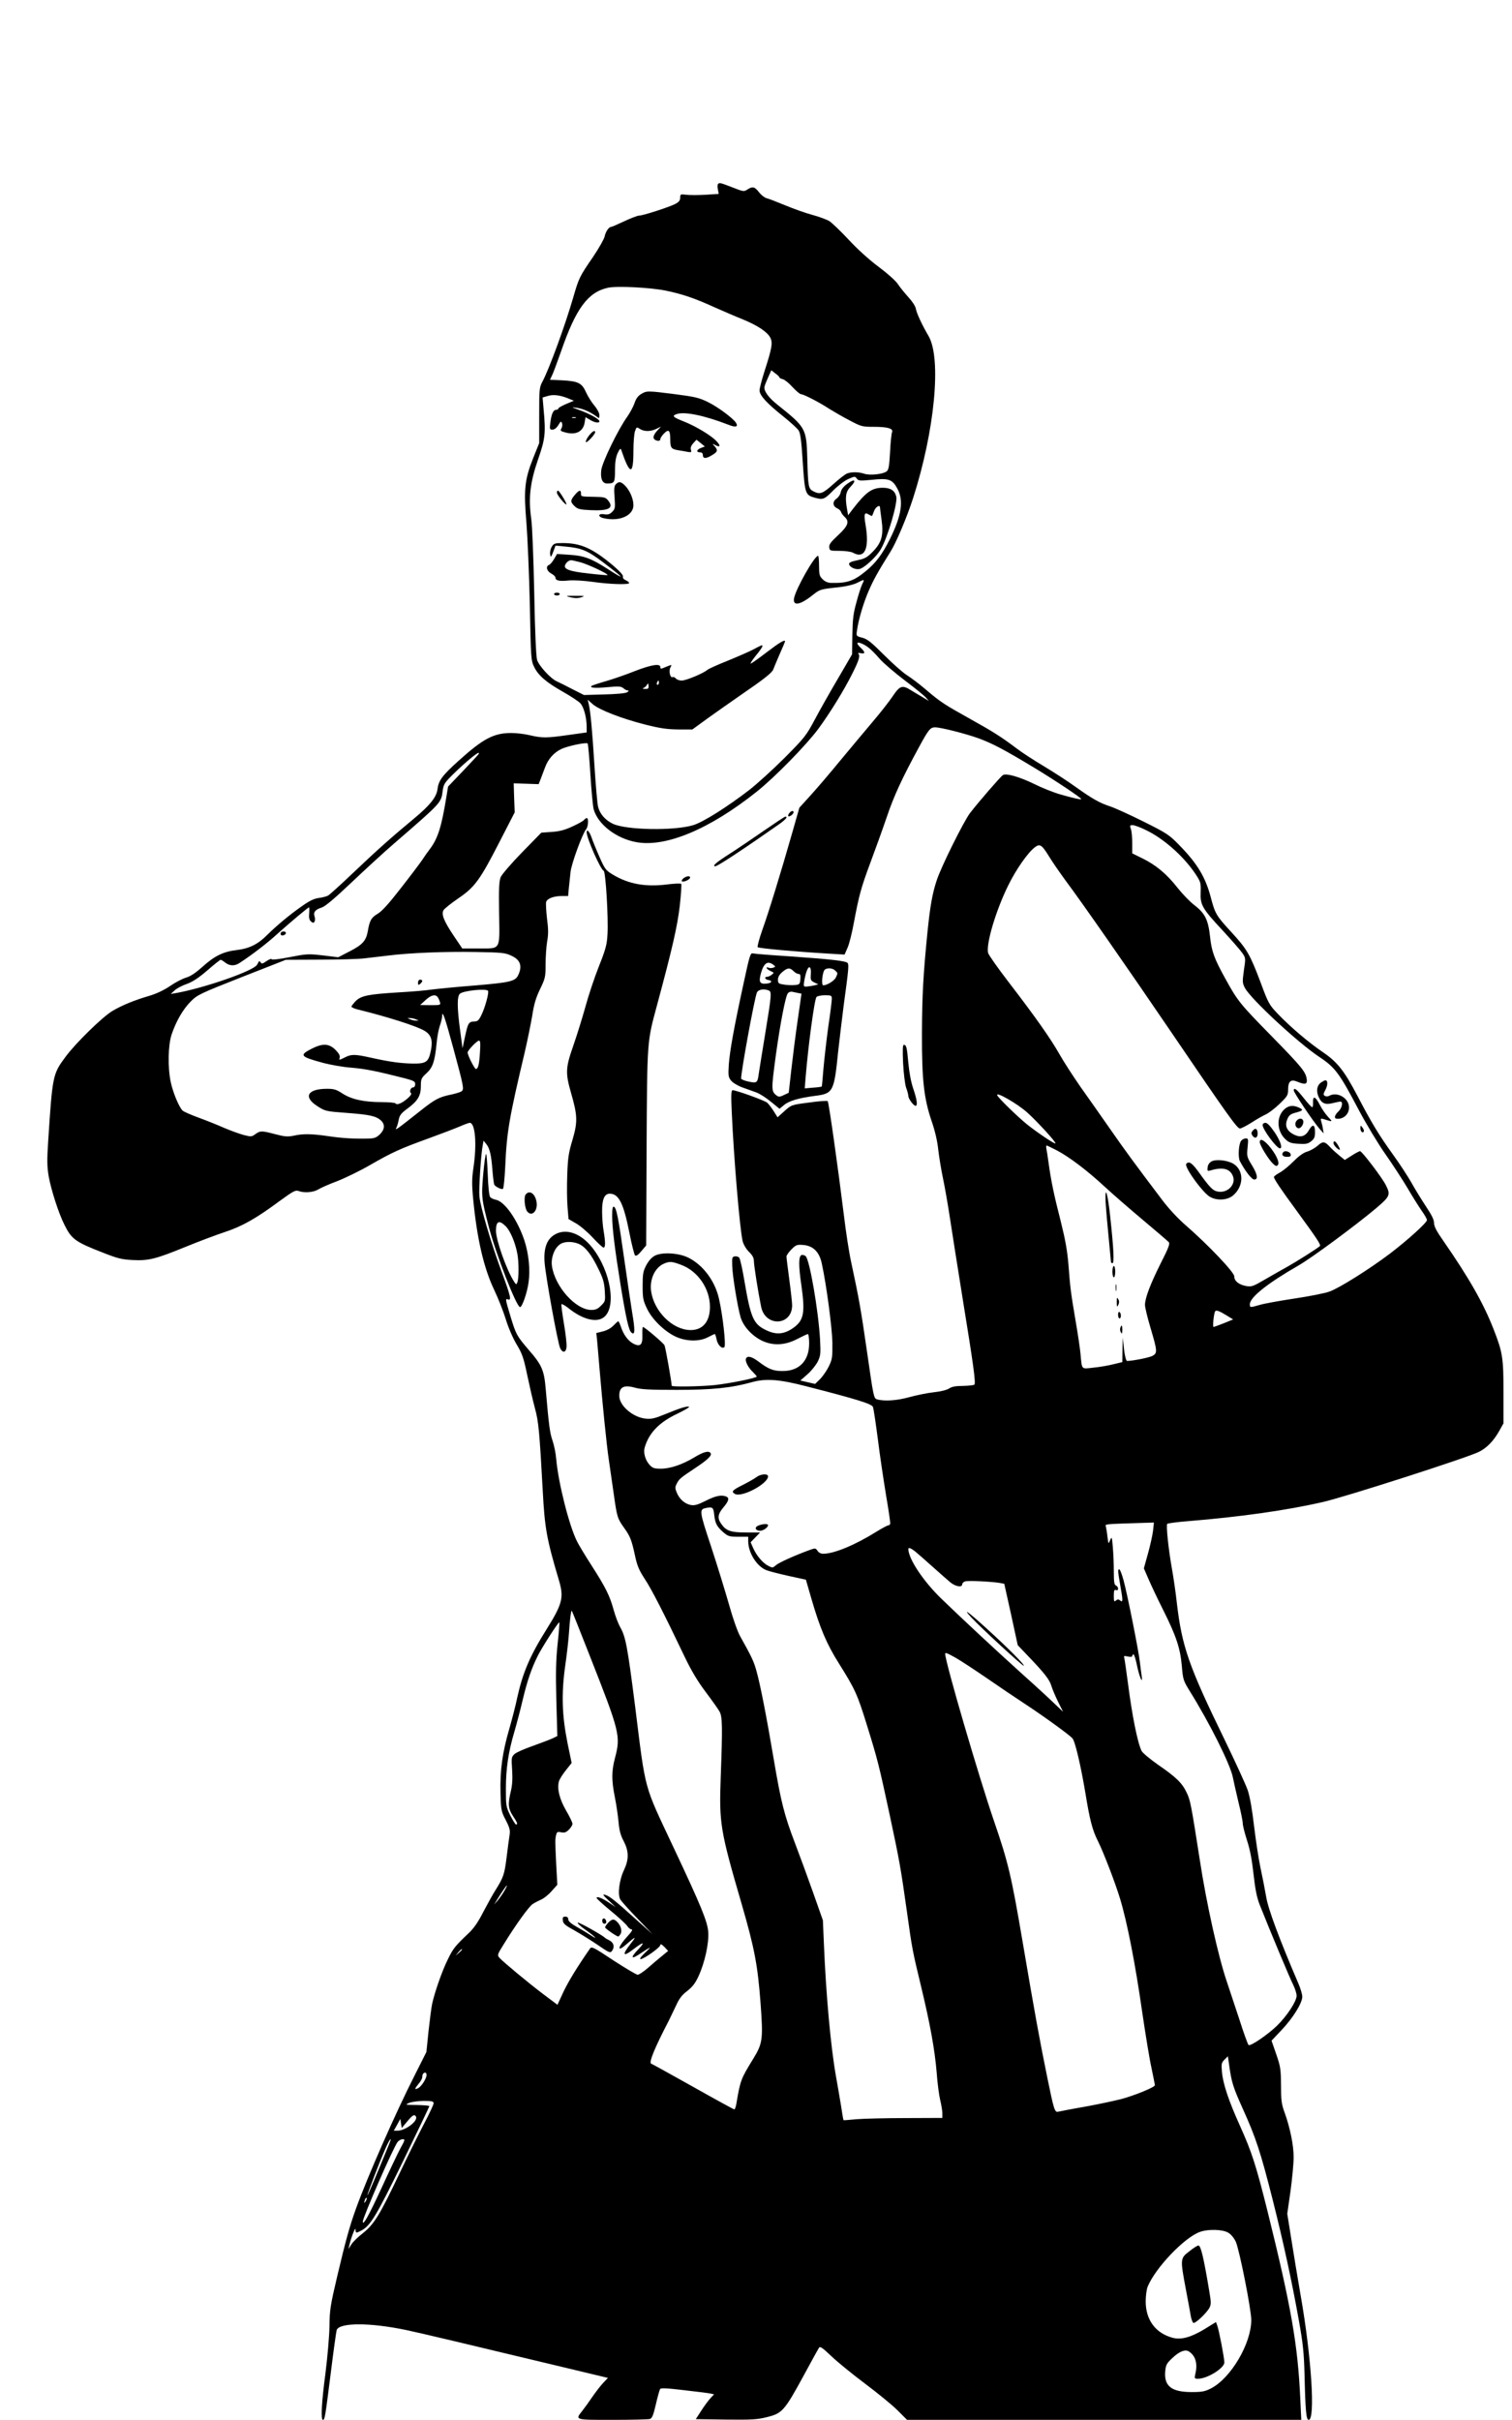 <?xml version="1.0" encoding="UTF-8" standalone="yes"?>
<svg version="1.0" xmlns="http://www.w3.org/2000/svg" width="800pt" height="1280pt" viewBox="0 0 1067 1707" preserveAspectRatio="xMidYMid meet">
  <g transform="translate(0,1707) scale(0.1,-0.1)" fill="#000000" stroke="none">
    <path d="M5067 15773 c-4 -4 -5 -21 -1 -38 l6 -32 -94 -6 c-51 -3 -112 -3
-135 0 -41 5 -43 4 -43 -20 0 -21 -9 -31 -37 -46 -47 -23 -226 -81 -253 -81
-11 0 -58 -18 -105 -40 -47 -22 -88 -40 -93 -40 -16 0 -39 -35 -45 -67 -4 -18
-40 -82 -81 -143 -97 -141 -101 -150 -141 -288 -56 -194 -170 -506 -218 -595
-21 -39 -22 -55 -22 -237 l0 -195 -43 -107 c-60 -151 -67 -222 -47 -457 8
-102 19 -362 24 -577 7 -376 8 -392 30 -437 29 -61 86 -110 205 -177 53 -30
108 -66 121 -80 25 -27 45 -100 45 -169 l0 -37 -129 -18 c-154 -22 -185 -22
-271 -2 -36 9 -95 16 -132 16 -124 0 -199 -40 -373 -197 -116 -105 -140 -138
-148 -201 -7 -54 -53 -112 -160 -201 -164 -136 -266 -227 -427 -380 -91 -87
-174 -162 -185 -168 -11 -6 -41 -14 -67 -17 -35 -5 -68 -22 -125 -63 -84 -59
-173 -134 -238 -198 -65 -66 -128 -96 -213 -106 -96 -11 -158 -41 -245 -120
-46 -41 -83 -66 -115 -75 -26 -8 -76 -34 -112 -59 -41 -28 -95 -54 -146 -69
-109 -32 -193 -67 -261 -107 -69 -41 -259 -226 -331 -324 -90 -121 -92 -132
-122 -595 -9 -137 -8 -179 4 -250 18 -97 70 -259 111 -340 50 -101 76 -120
274 -197 99 -39 129 -47 206 -51 114 -6 164 7 377 94 90 37 213 83 273 103
125 41 223 97 385 217 99 72 115 81 137 73 40 -15 103 -10 137 10 17 11 78 38
137 60 58 23 161 73 230 113 155 89 211 115 413 188 88 32 187 70 220 84 32
14 64 26 71 26 39 0 51 -151 26 -317 -11 -75 -12 -115 -2 -220 27 -281 75
-489 150 -645 27 -57 63 -148 80 -203 17 -57 50 -133 76 -177 40 -66 50 -95
75 -215 16 -76 40 -181 54 -233 27 -97 33 -167 56 -585 14 -265 28 -342 113
-628 38 -125 27 -169 -86 -350 -117 -186 -168 -306 -207 -482 -11 -55 -37
-154 -56 -220 -49 -168 -66 -293 -62 -450 3 -124 5 -133 37 -194 28 -54 32
-72 27 -105 -4 -23 -13 -94 -21 -158 -15 -120 -22 -141 -79 -232 -18 -28 -56
-97 -85 -152 -36 -71 -67 -116 -103 -150 -97 -92 -110 -108 -147 -184 -39 -77
-92 -228 -111 -313 -6 -27 -17 -115 -26 -195 l-15 -147 -83 -165 c-134 -263
-334 -718 -414 -940 -44 -122 -73 -225 -133 -480 -48 -204 -53 -237 -54 -350
-1 -69 -14 -217 -28 -329 -28 -209 -34 -331 -18 -331 13 0 16 20 56 337 19
155 38 288 41 297 20 53 235 53 489 0 109 -23 411 -95 1162 -275 l263 -63 -34
-36 c-18 -19 -51 -62 -74 -95 -22 -33 -54 -77 -71 -99 -54 -68 -59 -66 212
-66 133 0 251 3 262 6 16 4 25 24 43 102 12 53 26 102 30 109 5 9 47 7 172 -8
91 -10 175 -21 187 -24 l22 -5 -26 -28 c-14 -15 -43 -54 -64 -87 l-39 -60 212
-3 c184 -2 222 0 293 18 104 26 121 44 253 286 56 104 107 196 112 203 7 12
25 -1 87 -60 43 -41 150 -128 238 -194 88 -66 191 -150 228 -187 l68 -68 1391
0 1391 0 -7 147 c-17 380 -64 650 -231 1324 -81 324 -111 418 -195 604 -80
177 -120 297 -127 381 -5 55 -3 64 18 85 l24 24 8 -55 c17 -128 29 -164 97
-315 93 -205 126 -307 210 -638 78 -309 135 -572 186 -856 29 -163 36 -228 40
-386 6 -254 12 -315 29 -315 48 0 20 442 -56 875 -22 127 -52 308 -67 404
l-28 175 23 160 c12 89 22 195 22 236 1 84 -25 210 -63 316 -23 62 -26 88 -26
195 -1 114 -4 132 -34 219 l-33 95 71 75 c82 87 146 191 146 235 0 16 -12 57
-26 90 -139 324 -215 529 -229 616 -9 52 -27 144 -40 204 -13 61 -33 192 -45
292 -14 120 -29 206 -45 255 -14 40 -88 201 -164 358 -252 517 -300 655 -336
961 -8 74 -24 184 -35 244 -25 141 -42 307 -33 316 5 4 71 13 148 19 368 30
695 76 955 136 160 37 1022 314 1097 353 56 28 102 76 141 144 l32 57 0 217
c0 245 -6 284 -70 447 -72 185 -175 364 -355 624 -47 67 -65 101 -65 125 0 23
-17 57 -57 117 -31 47 -77 121 -101 165 -25 44 -82 132 -129 197 -101 140
-154 227 -253 417 -94 179 -143 241 -247 311 -98 67 -225 174 -314 267 -62 65
-68 74 -123 223 -75 199 -96 235 -207 356 -106 115 -114 128 -145 246 -38 143
-95 237 -222 367 -72 74 -88 84 -252 166 -96 48 -202 96 -235 107 -74 24 -124
52 -245 138 -52 38 -153 103 -224 146 -71 42 -158 99 -193 126 -106 80 -171
121 -328 208 -179 100 -208 118 -311 206 -43 37 -104 83 -134 102 -30 19 -103
84 -163 144 -88 88 -115 110 -151 120 -43 11 -44 12 -39 47 10 77 45 195 82
281 35 81 65 135 155 279 40 63 116 243 159 376 153 475 202 985 110 1145 -46
78 -84 160 -90 193 -3 18 -26 53 -53 82 -25 28 -59 69 -74 92 -16 24 -73 75
-136 122 -65 48 -149 124 -211 191 -57 61 -119 120 -136 131 -18 11 -72 31
-120 44 -49 13 -135 44 -193 68 -58 24 -117 47 -131 50 -15 4 -38 23 -53 42
-30 39 -45 43 -82 19 -24 -16 -29 -15 -105 15 -86 33 -92 35 -102 24z m-370
-752 c117 -24 206 -54 348 -119 55 -24 141 -62 192 -82 110 -45 177 -90 199
-131 18 -37 12 -73 -41 -237 -19 -60 -35 -121 -35 -135 0 -35 51 -91 168 -184
51 -41 99 -85 108 -99 12 -18 20 -75 29 -225 15 -222 18 -230 84 -249 59 -16
68 -13 131 51 33 33 81 70 107 81 44 19 47 20 59 3 12 -16 22 -17 104 -9 121
13 147 4 182 -61 47 -85 31 -190 -53 -359 -52 -104 -99 -167 -168 -223 -87
-72 -134 -87 -249 -84 -21 1 -42 10 -57 26 -22 21 -25 33 -25 95 0 38 -3 70
-7 70 -26 -1 -155 -230 -169 -297 -12 -59 40 -52 127 17 56 44 55 44 185 58
55 6 108 19 132 31 53 27 55 27 37 -8 -8 -16 -27 -74 -41 -128 -23 -81 -27
-122 -29 -233 l-2 -135 -99 -170 c-55 -93 -129 -224 -164 -290 -61 -114 -71
-127 -214 -271 -83 -83 -194 -183 -246 -224 -157 -121 -328 -229 -398 -250
-133 -41 -475 -35 -568 10 -53 26 -90 68 -103 118 -6 20 -17 152 -26 292 -16
254 -28 383 -41 437 l-7 28 35 -31 c46 -41 207 -103 373 -145 103 -26 151 -33
231 -34 l100 0 110 80 c60 43 168 119 239 168 152 104 215 153 222 176 3 9 23
56 44 105 22 49 39 90 39 92 0 16 -40 -8 -129 -76 -57 -44 -108 -80 -113 -80
-5 0 11 25 36 56 26 31 46 60 46 66 0 11 2 12 -67 -24 -28 -15 -109 -50 -180
-79 -70 -28 -135 -57 -143 -65 -27 -23 -148 -74 -179 -74 -16 0 -34 6 -41 14
-6 8 -17 13 -24 10 -17 -7 -28 44 -15 68 12 22 11 22 -35 3 -32 -14 -36 -14
-36 0 0 27 -64 17 -182 -29 -62 -25 -153 -56 -201 -70 -49 -14 -93 -29 -99
-32 -24 -15 17 -19 107 -11 82 8 99 6 114 -7 10 -9 24 -16 32 -16 9 -1 7 -5
-6 -13 -12 -7 -77 -13 -162 -15 l-142 -4 -83 42 c-46 24 -94 48 -108 54 -44
19 -127 110 -140 152 -7 25 -15 199 -20 474 -5 239 -14 473 -21 520 -21 148
-8 257 47 417 52 149 56 187 40 359 l-7 81 38 11 c40 12 90 5 151 -21 l32 -13
-55 -23 c-30 -13 -55 -27 -55 -32 0 -5 -7 -9 -15 -9 -20 0 -33 -27 -41 -88 -6
-49 -5 -52 15 -52 13 0 29 12 41 32 17 28 20 30 26 14 4 -10 2 -27 -4 -37 -10
-16 -7 -20 29 -29 74 -20 125 7 135 71 l6 37 32 -19 c33 -20 66 -25 66 -10 0
15 -65 51 -138 78 -62 22 -64 23 -22 17 44 -6 92 -27 138 -60 21 -16 22 -16
22 9 0 14 -16 44 -37 69 -20 23 -46 66 -58 93 -29 64 -55 77 -167 83 l-87 4
13 27 c8 14 37 93 66 175 104 301 189 416 330 447 62 14 298 2 407 -20z m803
-612 c0 -4 11 -10 24 -13 13 -3 44 -28 69 -56 25 -27 52 -50 60 -50 18 0 127
-56 202 -105 31 -19 94 -56 141 -80 81 -43 89 -45 169 -45 99 0 141 -12 130
-38 -4 -9 -11 -73 -14 -141 -6 -103 -10 -125 -25 -136 -27 -20 -119 -29 -157
-16 -38 13 -89 14 -121 2 -13 -5 -56 -38 -97 -75 -77 -69 -94 -75 -141 -51
-35 18 -38 30 -43 231 -6 213 -11 220 -207 377 -67 52 -102 102 -95 131 3 12
15 42 27 68 l21 47 28 -22 c16 -11 29 -24 29 -28z m-1437 -286 c-7 -2 -19 -2
-25 0 -7 3 -2 5 12 5 14 0 19 -2 13 -5z m2064 -1619 c18 -13 54 -49 80 -80 26
-30 107 -99 178 -153 72 -54 139 -109 150 -122 l20 -23 -35 21 c-19 11 -58 35
-87 52 -66 42 -82 37 -135 -42 -23 -34 -85 -114 -139 -177 -53 -63 -157 -187
-230 -275 -72 -88 -167 -199 -210 -246 l-78 -86 -51 -179 c-81 -284 -167 -563
-211 -685 -22 -62 -36 -116 -32 -120 8 -8 260 -31 495 -45 l118 -7 21 48 c12
26 32 107 45 179 36 191 50 244 116 421 33 88 85 232 115 320 52 154 109 276
229 497 67 123 79 138 113 138 40 0 217 -45 308 -78 99 -37 176 -77 398 -211
148 -90 325 -208 325 -217 0 -6 -62 8 -148 33 -46 13 -129 46 -183 73 -102 50
-198 78 -222 63 -15 -9 -172 -190 -232 -268 -44 -58 -204 -379 -235 -475 -30
-90 -46 -180 -64 -355 -31 -308 -39 -457 -40 -725 -1 -327 14 -459 69 -620 23
-67 40 -139 46 -199 6 -52 21 -144 34 -205 13 -61 35 -188 49 -281 14 -94 55
-350 90 -570 75 -461 93 -591 82 -602 -4 -4 -40 -8 -79 -9 -52 0 -80 -5 -99
-18 -17 -11 -61 -22 -110 -27 -46 -5 -122 -21 -170 -34 -85 -24 -175 -31 -228
-16 -24 7 -25 12 -71 332 -45 311 -56 373 -113 639 -14 63 -37 212 -51 330
-41 332 -106 794 -114 803 -4 4 -63 0 -132 -10 -124 -16 -124 -16 -173 -60
l-49 -44 -27 43 c-15 24 -36 51 -46 60 -19 16 -218 88 -244 88 -10 0 -12 -33
-6 -157 14 -318 57 -829 77 -909 7 -25 25 -55 45 -75 24 -23 34 -42 34 -63 0
-31 30 -221 51 -323 29 -145 219 -136 219 10 0 18 -9 99 -20 181 -11 81 -20
155 -20 163 0 8 16 31 35 50 33 33 39 35 87 31 68 -7 110 -50 127 -129 33
-151 73 -453 75 -559 1 -106 -1 -119 -26 -170 -15 -30 -43 -70 -62 -89 l-34
-33 -52 12 -52 12 50 44 c28 24 60 65 73 90 20 42 21 56 16 155 -12 207 -73
559 -101 588 -8 7 -22 11 -30 8 -21 -8 -21 -76 -1 -212 28 -197 18 -250 -60
-304 -66 -45 -122 -48 -196 -10 -82 41 -102 87 -145 339 -14 85 -31 161 -37
168 -5 7 -20 12 -31 10 -19 -3 -21 -9 -19 -63 1 -71 38 -293 59 -366 19 -64
78 -129 147 -164 79 -39 165 -36 253 10 37 19 71 35 75 35 5 0 9 -30 9 -66 0
-123 -70 -196 -189 -195 -65 0 -99 14 -170 68 -47 35 -78 42 -87 19 -7 -18 17
-65 50 -95 14 -14 26 -28 26 -31 0 -10 -187 -48 -295 -60 -93 -10 -305 -14
-305 -5 0 24 -44 274 -51 286 -8 16 -141 129 -152 129 -3 0 -5 -25 -4 -56 3
-71 -15 -88 -65 -61 -37 20 -69 64 -87 120 -7 20 -15 37 -18 37 -3 0 -17 -13
-33 -29 -16 -18 -46 -35 -74 -42 l-48 -12 5 -46 c2 -25 10 -109 16 -186 23
-274 52 -561 67 -660 8 -55 24 -164 35 -243 23 -164 26 -173 73 -239 43 -60
53 -85 77 -196 15 -71 28 -102 69 -165 48 -72 132 -236 283 -552 44 -92 90
-170 146 -244 45 -60 90 -123 99 -140 20 -37 21 -107 8 -461 -12 -326 -4 -376
148 -897 90 -310 113 -430 133 -698 19 -258 15 -284 -53 -395 -86 -140 -90
-150 -118 -317 -4 -21 -10 -38 -14 -38 -4 0 -136 72 -292 160 -157 88 -289
161 -295 163 -18 7 26 114 124 302 11 22 34 70 51 106 23 51 42 76 79 104 37
29 57 54 80 104 44 95 74 231 69 311 -5 75 -49 182 -246 600 -212 451 -194
382 -271 1000 -53 415 -66 486 -105 553 -13 23 -34 78 -46 122 -27 99 -57 159
-158 316 -44 68 -88 142 -99 164 -56 109 -133 414 -148 583 -3 40 -15 98 -26
130 -19 54 -26 108 -48 363 -11 133 -27 171 -120 277 -86 101 -90 109 -130
241 -36 120 -36 122 -16 115 26 -10 18 25 -45 195 -74 200 -150 457 -157 532
-5 53 11 300 24 364 l5 29 19 -23 c25 -31 36 -78 44 -187 4 -50 10 -95 13
-101 10 -15 51 -35 61 -29 5 3 12 72 16 153 11 250 27 343 139 816 19 82 42
196 52 254 12 80 26 126 55 186 37 77 39 86 39 176 0 52 5 124 11 160 9 49 9
88 -1 162 -6 53 -9 106 -6 117 8 25 54 42 112 42 l43 0 5 55 c3 30 9 81 12
113 5 57 84 272 110 303 15 17 19 79 5 79 -5 0 -14 -6 -20 -14 -6 -7 -43 -28
-83 -46 -54 -25 -90 -34 -145 -38 l-73 -5 -136 -139 c-75 -77 -143 -156 -151
-175 -11 -28 -14 -79 -11 -255 4 -266 15 -248 -148 -248 l-112 0 -60 89 c-69
103 -88 150 -73 180 6 11 52 48 103 83 118 80 154 129 292 398 l108 210 -4
103 -3 102 88 -3 88 -3 13 33 c7 18 21 55 31 82 22 62 64 109 118 134 46 21
174 48 184 38 3 -3 12 -100 19 -216 7 -116 18 -227 23 -247 30 -108 159 -207
301 -233 209 -38 517 91 850 356 127 101 347 326 433 441 82 111 184 276 242
393 46 91 56 125 43 138 -6 6 -1 8 16 5 33 -7 33 7 1 37 -14 13 -25 28 -25 32
0 14 41 -1 77 -28z m-1477 -249 c0 -8 -4 -15 -10 -15 -5 0 -7 7 -4 15 4 8 8
15 10 15 2 0 4 -7 4 -15z m-73 -25 c1 -16 -4 -20 -25 -19 -16 0 -21 3 -12 6 8
3 19 12 23 19 11 18 12 18 14 -6z m-1197 -475 c0 -3 -49 -56 -109 -119 l-109
-114 -12 -73 c-34 -210 -60 -293 -116 -367 -14 -18 -40 -55 -57 -81 -18 -26
-85 -115 -151 -199 -83 -107 -131 -160 -162 -178 -44 -26 -56 -47 -69 -125
-12 -64 -37 -93 -125 -138 l-83 -43 -108 13 c-104 12 -115 11 -234 -12 -74
-15 -126 -20 -128 -15 -2 6 -18 -1 -36 -13 -27 -19 -35 -21 -41 -10 -5 7 -10
11 -12 9 -2 -3 -8 -14 -14 -25 -24 -43 -371 -164 -574 -200 l-35 -6 27 25 c15
14 54 35 87 46 41 15 85 44 145 96 47 41 89 74 93 74 5 0 19 -9 33 -20 31 -24
67 -25 101 -2 92 60 198 142 270 208 87 78 213 184 220 184 2 0 3 -19 1 -43
-3 -31 1 -47 13 -57 14 -11 18 -12 25 0 4 7 4 23 0 36 -11 29 5 49 51 63 24 8
91 64 210 177 96 91 232 216 303 277 333 288 329 284 340 369 7 49 12 57 88
131 70 68 153 137 165 137 1 0 3 -2 3 -5z m4705 -539 c128 -61 268 -186 351
-310 37 -56 39 -63 37 -129 -4 -90 10 -114 157 -272 61 -66 122 -136 136 -156
25 -36 25 -37 12 -123 -11 -81 -11 -89 7 -124 41 -78 373 -386 525 -487 113
-75 142 -115 279 -375 51 -96 135 -236 187 -310 52 -74 122 -182 156 -239 33
-57 78 -128 99 -159 22 -30 39 -61 39 -68 0 -18 -138 -143 -263 -238 -142
-107 -351 -239 -424 -266 -32 -12 -144 -34 -251 -50 -106 -16 -216 -36 -244
-45 -66 -19 -68 -19 -68 5 0 49 126 149 344 274 93 53 413 290 550 406 95 81
100 93 66 160 -27 54 -169 240 -182 240 -6 0 -33 -14 -59 -31 l-49 -31 -37 30
c-21 17 -49 42 -63 57 -42 46 -54 47 -91 14 -18 -16 -51 -35 -74 -42 -26 -7
-59 -31 -95 -67 -30 -31 -74 -67 -97 -80 -24 -13 -43 -27 -43 -32 0 -14 49
-87 160 -238 149 -204 173 -241 164 -250 -22 -19 -166 -110 -229 -145 -38 -21
-110 -62 -160 -91 -84 -49 -93 -52 -133 -45 -51 10 -82 35 -82 68 0 29 -185
223 -339 357 -57 49 -123 120 -169 181 -198 262 -257 342 -367 500 -66 94
-160 229 -211 300 -50 72 -117 175 -148 230 -65 114 -170 263 -363 514 -73 95
-136 185 -140 199 -16 63 55 301 142 477 56 114 139 232 188 269 36 27 49 18
102 -68 23 -38 76 -114 117 -170 113 -151 441 -622 743 -1066 395 -581 465
-680 485 -680 9 0 46 19 81 41 35 23 81 49 101 58 20 9 64 42 97 74 56 54 61
62 61 102 0 57 19 74 63 56 56 -23 72 -20 69 13 -6 54 -31 85 -245 304 -228
232 -243 251 -331 411 -78 141 -96 191 -107 296 -13 118 -36 164 -111 221 -32
25 -86 81 -119 123 -75 96 -152 160 -246 206 l-73 36 0 74 c0 40 -4 85 -10 99
-8 23 -7 26 13 26 12 0 54 -15 92 -34z m-4481 -885 c68 -29 84 -74 53 -139
-21 -44 -57 -52 -305 -73 -130 -10 -268 -24 -307 -29 -38 -6 -144 -15 -235
-20 -212 -13 -261 -23 -300 -61 -16 -17 -30 -35 -30 -39 0 -5 19 -14 43 -20
212 -52 419 -118 473 -151 47 -28 59 -67 45 -137 -17 -84 -32 -95 -130 -94
-88 2 -161 12 -296 42 -113 25 -136 25 -184 0 -39 -19 -39 -19 -34 0 4 14 -6
31 -30 55 -45 45 -90 47 -167 8 -90 -46 -82 -56 76 -99 55 -15 146 -31 204
-35 96 -8 177 -24 377 -75 63 -17 73 -22 73 -41 0 -13 -6 -23 -14 -23 -18 0
-30 -31 -16 -40 7 -4 -2 -19 -24 -38 -39 -34 -75 -49 -85 -35 -3 5 -46 9 -96
9 -126 0 -213 19 -277 60 -44 29 -61 34 -110 34 -138 0 -170 -57 -69 -122 56
-36 59 -37 207 -48 162 -12 207 -22 242 -53 30 -28 28 -63 -7 -98 -24 -23 -39
-29 -78 -30 -93 -3 -189 2 -287 17 -118 17 -178 18 -244 3 -41 -8 -62 -7 -127
10 -97 26 -109 26 -143 1 -26 -19 -30 -19 -82 -6 -30 8 -93 31 -140 51 -47 21
-128 53 -180 72 -52 19 -102 41 -111 49 -25 23 -68 126 -84 201 -22 104 -19
260 6 336 32 94 79 176 134 232 48 48 62 55 361 173 l311 122 239 1 c131 0
273 4 314 9 41 5 118 14 170 20 152 19 399 29 616 25 177 -3 207 -5 248 -24z
m-160 -250 c8 -12 -21 -119 -47 -171 -18 -37 -27 -45 -49 -45 -40 -1 -46 -11
-66 -105 l-18 -84 -17 126 c-22 163 -22 241 -1 259 26 22 187 38 198 20z
m-356 -43 c5 -7 13 -23 16 -35 7 -22 5 -23 -66 -23 l-73 1 37 34 c39 36 68 44
86 23z m110 -358 c74 -273 78 -293 60 -307 -7 -6 -39 -16 -71 -23 -89 -18
-117 -33 -224 -118 -163 -129 -178 -140 -166 -117 6 11 13 37 17 58 6 30 17
45 62 78 72 53 94 90 94 158 0 50 3 57 39 90 45 41 59 82 72 211 4 47 15 103
23 125 8 22 15 51 16 65 0 51 19 -2 78 -220z m-263 200 l20 -9 -20 0 c-11 0
-29 4 -40 9 l-20 9 20 0 c11 0 29 -4 40 -9z m452 -232 c-5 -87 -13 -118 -29
-118 -9 0 -58 96 -58 116 0 15 66 84 80 84 10 0 11 -20 7 -82z m3865 -428 c74
-67 203 -209 196 -215 -6 -6 -126 75 -198 132 -69 56 -199 182 -212 206 -18
34 146 -60 214 -123z m207 -265 c87 -46 213 -141 336 -255 55 -51 177 -157
270 -235 94 -79 176 -149 183 -157 9 -12 -2 -41 -57 -149 -73 -146 -111 -245
-111 -294 0 -17 18 -92 40 -165 48 -162 49 -175 11 -195 -25 -12 -134 -34
-177 -35 -7 0 -16 32 -22 83 l-9 82 -2 -86 -1 -87 -62 -15 c-35 -9 -98 -20
-141 -24 -89 -10 -81 -18 -92 97 -3 36 -19 142 -35 235 -35 207 -37 226 -50
393 -8 98 -22 177 -54 305 -48 187 -69 288 -86 412 -6 44 -13 90 -16 103 -2
12 -2 22 2 22 3 0 36 -16 73 -35z m1199 -1165 l44 -27 -66 -27 c-36 -14 -69
-26 -72 -26 -8 0 2 96 11 110 7 11 28 4 83 -30z m-2963 -500 c352 -90 457
-123 465 -144 5 -12 20 -114 35 -229 14 -114 41 -292 58 -396 18 -104 31 -194
29 -200 -2 -6 -9 -11 -14 -11 -6 0 -44 -20 -84 -45 -151 -94 -298 -155 -375
-155 -16 0 -32 8 -40 21 -13 19 -16 20 -54 6 -110 -40 -222 -91 -241 -109 -20
-18 -24 -18 -51 -4 -40 20 -83 71 -107 124 l-19 43 33 34 34 35 -98 0 c-108 0
-141 11 -175 59 -30 41 -26 71 14 118 38 45 44 67 19 77 -34 13 -74 5 -143
-30 -58 -29 -79 -35 -107 -30 -43 9 -79 41 -98 87 -13 31 -13 39 0 64 17 33
25 40 129 109 88 58 120 89 110 105 -12 20 -49 11 -115 -29 -85 -51 -170 -80
-237 -80 -45 0 -58 4 -78 26 -31 33 -46 86 -36 122 30 104 102 179 231 240 52
25 89 47 83 49 -16 6 -63 -9 -173 -54 -68 -28 -94 -34 -132 -30 -91 8 -188 92
-188 161 0 62 32 79 109 58 44 -13 107 -16 296 -16 253 0 386 14 530 54 100
28 194 21 390 -30z m-655 -905 c7 -61 18 -83 65 -124 33 -28 42 -31 105 -31
l70 0 0 -31 c0 -81 59 -176 126 -204 19 -8 90 -26 157 -41 l124 -27 38 -131
c61 -211 109 -324 197 -463 112 -179 128 -213 196 -433 74 -238 85 -281 161
-635 68 -318 78 -374 121 -680 37 -267 40 -279 101 -532 64 -267 95 -439 109
-603 5 -74 17 -162 25 -195 8 -33 15 -75 15 -92 l0 -33 -257 -1 c-142 0 -298
-4 -348 -8 -49 -5 -91 -8 -92 -7 -2 1 -10 47 -18 102 -9 54 -25 149 -36 209
-37 209 -70 573 -85 934 l-7 165 -67 190 c-37 105 -95 263 -129 352 -77 202
-99 289 -151 595 -52 307 -94 522 -121 619 -19 70 -34 102 -117 250 -17 30
-52 129 -77 220 -26 91 -82 274 -126 408 -85 256 -86 265 -36 275 45 9 52 4
57 -48z m3097 -112 c-4 -32 -20 -105 -36 -162 l-29 -104 33 -76 c18 -42 64
-140 104 -219 91 -182 120 -268 131 -394 8 -96 11 -104 56 -177 142 -228 286
-517 304 -608 5 -27 23 -104 39 -173 17 -68 31 -137 31 -152 0 -16 14 -70 30
-120 21 -64 35 -138 46 -238 12 -108 23 -163 43 -215 75 -189 215 -524 237
-566 13 -27 24 -61 24 -77 0 -39 -68 -143 -139 -212 -64 -62 -185 -145 -200
-136 -5 4 -35 86 -66 184 -32 97 -71 215 -87 262 -59 171 -145 554 -192 865
-60 384 -66 416 -91 468 -32 69 -74 110 -202 198 -57 40 -110 84 -117 98 -28
56 -67 249 -96 476 -12 88 -23 168 -26 179 -5 16 -2 17 25 11 20 -4 31 -3 31
4 0 6 4 11 9 11 5 0 17 -38 26 -85 18 -83 42 -132 31 -63 -3 18 -8 60 -12 93
-8 76 -87 473 -115 577 -12 43 -25 78 -30 78 -12 0 -11 -11 6 -110 20 -111 20
-126 0 -110 -12 10 -18 10 -30 0 -13 -11 -15 -6 -15 33 0 37 3 45 15 41 10 -4
15 0 15 10 0 9 -7 19 -15 22 -12 5 -15 26 -15 99 0 50 -3 128 -7 171 -6 74 -7
77 -19 50 -12 -30 -12 -29 -19 25 -3 30 -9 62 -11 71 -5 18 -19 17 270 26 l69
2 -6 -57z m-1675 -150 c18 -15 74 -64 123 -108 50 -45 105 -93 123 -108 36
-29 82 -36 82 -13 0 8 10 18 21 21 21 7 183 -1 245 -11 l31 -6 48 -216 47
-217 62 -65 c125 -130 162 -177 175 -221 7 -24 29 -75 48 -114 l35 -70 -64 61
c-34 33 -137 128 -228 209 -187 169 -430 395 -568 529 -127 123 -231 280 -232
349 0 14 19 7 52 -20z m-2302 -728 c214 -543 221 -570 180 -725 -25 -95 -25
-157 -1 -278 11 -54 22 -132 26 -175 5 -58 14 -93 36 -134 37 -71 38 -128 3
-203 -35 -73 -47 -176 -26 -210 9 -14 63 -74 121 -134 l106 -110 -113 101
c-149 135 -192 169 -222 177 -20 6 -16 -2 25 -40 l50 -47 -45 30 c-50 34 -90
49 -90 35 0 -5 45 -46 101 -92 56 -46 108 -94 116 -107 8 -13 22 -23 30 -23
10 0 1 -16 -25 -44 -72 -78 -83 -123 -15 -64 70 61 78 63 35 9 -65 -82 -57
-99 18 -41 70 54 87 55 36 1 -56 -57 -55 -76 1 -39 91 60 97 62 48 16 -29 -27
-44 -47 -35 -48 23 0 140 83 140 100 0 10 9 5 28 -13 l27 -29 -44 -36 c-25
-20 -69 -58 -99 -84 -31 -27 -63 -48 -72 -48 -9 0 -86 46 -171 101 -143 95
-154 100 -166 83 -91 -131 -153 -233 -188 -307 l-41 -89 -100 75 c-111 84
-279 224 -308 255 -18 21 -18 22 30 99 85 138 175 262 202 281 15 10 42 24 60
32 18 7 51 33 74 59 l41 46 -8 145 c-8 167 -8 177 0 208 5 20 10 22 35 17 23
-5 35 -1 55 19 14 14 25 32 25 41 0 8 -20 51 -45 93 -46 80 -65 153 -51 205 3
14 25 49 48 78 l42 53 -29 140 c-39 194 -44 346 -17 541 12 83 24 188 27 235
6 94 15 163 20 158 2 -2 58 -142 125 -313z m-225 79 c-12 -116 -14 -203 -9
-399 l7 -251 -35 -17 c-20 -9 -83 -33 -139 -53 -57 -20 -115 -45 -128 -57 -22
-21 -23 -26 -17 -112 4 -63 1 -108 -9 -150 -22 -91 -19 -124 15 -175 31 -47
36 -60 21 -60 -4 0 -22 29 -40 64 -30 61 -31 69 -31 188 0 142 17 258 60 403
16 55 43 157 59 226 32 134 62 221 106 309 31 62 147 242 152 236 2 -2 -3 -70
-12 -152z m2809 -98 c34 -19 131 -83 216 -141 85 -59 211 -144 280 -189 135
-89 308 -215 328 -238 20 -24 59 -193 92 -389 30 -185 49 -259 87 -334 40 -80
122 -293 157 -408 50 -164 108 -461 156 -798 23 -156 52 -335 66 -397 13 -63
24 -117 24 -121 0 -14 -139 -71 -234 -97 -50 -13 -167 -38 -261 -55 -93 -16
-178 -33 -187 -35 -25 -7 -31 14 -77 239 -54 264 -88 450 -175 962 -78 459
-101 557 -200 845 -110 320 -346 1128 -346 1184 0 11 13 6 74 -28z m-3184
-1643 c-12 -21 -33 -51 -47 -68 l-26 -30 18 30 c34 55 68 105 72 105 2 0 -5
-17 -17 -37z m-300 -416 c0 -2 -10 -12 -22 -23 l-23 -19 19 23 c18 21 26 27
26 19z m-250 -884 c0 -25 -35 -80 -59 -93 -28 -14 -26 -4 4 32 14 16 25 37 25
47 0 10 3 21 7 24 12 12 23 7 23 -10z m50 -200 c0 -9 -31 -75 -69 -147 -38
-72 -115 -228 -171 -346 -140 -295 -180 -360 -258 -422 -35 -27 -72 -63 -83
-81 l-20 -32 7 30 c14 59 43 130 43 108 1 -27 3 -27 40 -8 64 33 105 100 294
487 103 212 187 388 187 391 0 4 -39 7 -87 8 -83 1 -86 1 -58 14 17 8 63 14
103 15 60 0 72 -3 72 -17z m-125 -93 c18 -30 -73 -100 -130 -100 l-26 0 23 41
23 42 5 -32 5 -32 38 45 c39 47 51 54 62 36z m-188 -192 c-94 -230 -152 -367
-154 -364 -4 4 89 244 131 339 27 60 46 81 23 25z m80 -30 c-19 -35 -78 -159
-132 -277 -92 -199 -134 -275 -135 -243 0 30 220 534 247 564 9 10 25 18 35
18 18 0 16 -6 -15 -62z m-246 -375 c-12 -20 -14 -14 -5 12 4 9 9 14 11 11 3
-2 0 -13 -6 -23z m6087 -223 c20 -12 41 -38 53 -64 26 -60 109 -477 109 -552
0 -165 -143 -409 -284 -482 -43 -22 -64 -26 -136 -26 -143 0 -197 42 -187 148
4 43 10 55 50 92 48 46 90 63 116 47 48 -30 64 -87 46 -160 -7 -32 -6 -33 21
-33 65 1 184 75 184 115 0 31 -38 229 -50 260 l-9 25 -81 -50 c-96 -58 -166
-77 -225 -61 -120 32 -190 126 -190 256 0 39 6 86 14 105 55 133 259 347 369
386 59 21 161 18 200 -6z"/>
    <path d="M4524 14291 c-22 -13 -37 -34 -47 -66 -9 -25 -32 -67 -50 -93 -64
-88 -178 -323 -184 -378 -7 -61 8 -94 42 -94 51 0 55 7 55 94 0 57 6 93 19
121 12 26 20 35 24 25 62 -183 87 -186 87 -9 0 58 5 120 11 138 11 31 12 31
35 16 30 -20 77 -19 117 1 l32 16 -28 -30 c-16 -17 -27 -38 -25 -49 4 -22 48
-31 48 -10 0 8 12 26 27 41 32 32 43 22 43 -44 0 -58 7 -67 55 -75 22 -3 53
-9 68 -12 25 -4 28 -3 23 15 -5 13 1 29 16 46 l23 25 30 -24 29 -24 -27 -10
c-32 -12 -36 -31 -7 -31 13 0 20 -7 20 -20 0 -26 24 -26 66 1 39 23 41 34 17
62 -18 19 -17 20 5 8 36 -19 39 -4 7 29 -37 39 -143 103 -225 136 -82 32 -90
41 -57 53 55 21 196 -8 369 -75 50 -20 69 -14 52 14 -20 32 -129 113 -199 147
-61 30 -91 37 -230 55 -196 25 -202 25 -241 1z"/>
    <path d="M4154 13995 c-15 -20 -23 -39 -19 -43 7 -7 65 55 65 70 0 18 -21 6
-46 -27z"/>
    <path d="M5982 13660 c-29 -20 -45 -41 -49 -61 -3 -17 -17 -37 -30 -46 -30
-20 -27 -54 5 -68 12 -5 25 -17 27 -26 3 -9 14 -24 25 -34 36 -33 26 -63 -46
-130 -52 -48 -65 -66 -62 -86 3 -23 6 -24 73 -24 39 0 80 -6 92 -12 85 -49
120 27 91 196 -13 77 -8 92 23 72 12 -7 22 -11 23 -9 2 2 8 18 15 36 12 29 41
45 41 23 0 -5 5 -44 11 -87 15 -109 1 -160 -61 -224 -41 -42 -56 -50 -109 -61
-46 -10 -61 -17 -59 -28 5 -24 52 -43 80 -32 37 14 116 89 143 136 48 80 121
329 110 372 -10 43 -40 63 -95 63 -77 0 -118 -29 -211 -149 l-34 -45 -7 40
c-16 88 -10 126 23 160 45 46 33 62 -19 24z"/>
    <path d="M4346 13655 c-12 -13 -14 -31 -9 -94 5 -72 4 -80 -17 -101 -17 -17
-30 -21 -56 -17 -45 8 -47 -19 -2 -28 110 -25 208 19 208 92 0 44 -24 101 -57
136 -30 31 -45 34 -67 12z"/>
    <path d="M3930 13595 c0 -15 60 -89 67 -82 5 6 -50 96 -59 97 -5 0 -8 -7 -8
-15z"/>
    <path d="M4056 13579 c-32 -38 -32 -49 -1 -79 22 -21 38 -24 113 -28 129 -6
167 15 123 69 -17 21 -28 24 -93 25 -100 2 -98 1 -98 24 0 28 -14 25 -44 -11z"/>
    <path d="M3895 13216 c-9 -14 -15 -37 -13 -53 4 -29 7 -26 28 31 l10 28 73 -7
c110 -10 154 -28 262 -110 153 -116 165 -133 32 -47 -114 73 -166 93 -266 99
l-90 6 -21 -36 c-11 -19 -27 -38 -35 -41 -26 -10 -17 -44 15 -61 17 -9 30 -22
30 -29 0 -21 27 -27 94 -20 36 3 106 -1 170 -10 118 -17 256 -21 256 -8 0 5
-11 14 -25 20 -15 7 -22 17 -19 26 3 9 -21 36 -70 78 -146 122 -228 158 -356
158 -52 0 -62 -3 -75 -24z m199 -111 c54 -14 201 -83 193 -91 -2 -2 -61 3
-131 11 -141 15 -184 32 -166 64 9 17 23 28 40 30 3 1 32 -6 64 -14z"/>
    <path d="M3910 12880 c0 -5 9 -10 20 -10 11 0 20 5 20 10 0 6 -9 10 -20 10
-11 0 -20 -4 -20 -10z"/>
    <path d="M4028 12857 c29 -7 52 -7 75 1 28 9 23 10 -43 10 -72 0 -73 -1 -32
-11z"/>
    <path d="M5570 11335 c-7 -9 -10 -18 -7 -22 8 -7 37 15 37 28 0 14 -16 11 -30
-6z"/>
    <path d="M5394 11213 c-76 -53 -187 -128 -246 -166 -96 -61 -125 -87 -100 -87
17 0 207 126 455 300 44 32 58 50 39 50 -5 0 -71 -44 -148 -97z"/>
    <path d="M4140 11200 c0 -42 98 -264 120 -272 14 -4 34 -334 27 -448 -4 -73
-12 -104 -61 -227 -31 -78 -74 -207 -95 -285 -22 -79 -60 -201 -85 -273 -55
-157 -57 -192 -16 -335 46 -159 47 -204 10 -330 -27 -90 -33 -126 -37 -247 -3
-78 -2 -180 2 -227 l7 -85 52 -30 c29 -16 82 -61 118 -100 36 -39 71 -71 77
-71 14 0 14 37 1 115 -6 33 -11 95 -11 138 -1 87 16 127 54 127 63 0 97 -66
138 -273 16 -83 35 -156 40 -162 8 -7 22 2 45 30 l34 40 3 690 c4 762 3 744
73 1003 109 404 144 558 161 702 9 82 14 153 10 156 -4 4 -51 2 -105 -5 -149
-18 -269 4 -379 71 -48 29 -55 38 -94 127 -23 52 -48 114 -56 138 -14 39 -33
58 -33 33z"/>
    <path d="M4824 10876 c-10 -8 -16 -18 -12 -22 10 -9 58 12 58 26 0 14 -23 12
-46 -4z"/>
    <path d="M5247 10132 c-69 -317 -97 -476 -104 -572 -5 -77 -3 -88 16 -112 12
-15 46 -36 79 -48 31 -11 77 -28 100 -36 24 -9 71 -39 103 -66 l60 -49 30 25
c36 31 105 51 219 66 130 16 136 28 165 315 9 82 27 229 39 325 34 248 37 283
28 297 -10 15 -117 27 -417 48 -126 8 -239 17 -251 20 -19 4 -23 -9 -67 -213z
m209 134 c18 -14 18 -15 2 -21 -10 -4 -25 -5 -33 -1 -27 10 -16 -10 12 -23 27
-12 27 -13 8 -27 -10 -8 -25 -14 -32 -14 -21 0 -15 -18 7 -22 35 -5 27 -23
-13 -26 -46 -4 -54 12 -37 74 20 70 46 89 86 60z m266 -67 c-3 -41 -1 -46 25
-59 l28 -13 -30 -8 c-16 -3 -40 -7 -53 -8 -21 -1 -22 2 -17 37 11 63 26 103
38 99 8 -2 11 -21 9 -48z m-122 21 c11 -11 27 -20 36 -20 12 0 14 -9 12 -37
-3 -35 -6 -38 -38 -41 -19 -2 -54 -1 -77 3 -39 6 -43 9 -43 35 0 19 10 36 31
54 37 31 53 32 79 6z m294 4 c19 -18 19 -17 5 -48 -11 -24 -63 -56 -89 -56
-17 0 -6 100 12 112 21 13 55 9 72 -8z m-470 -140 c23 -9 21 -30 -23 -299 -22
-132 -42 -260 -46 -285 -9 -69 -13 -72 -73 -59 -29 6 -52 16 -52 22 1 56 92
554 111 605 9 22 47 30 83 16z m207 -18 l25 -5 -27 -188 c-15 -103 -35 -261
-45 -350 l-18 -161 -34 -16 c-28 -14 -37 -14 -51 -4 -39 31 -39 38 -6 285 30
217 68 418 85 437 6 8 18 12 28 11 9 -2 29 -6 43 -9z m239 -42 c0 -14 -11
-103 -25 -197 -13 -95 -28 -227 -34 -295 -5 -68 -11 -125 -12 -126 -2 -2 -30
-6 -62 -8 l-58 -5 6 76 c19 230 62 550 77 569 6 6 32 12 59 12 46 0 49 -2 49
-26z"/>
    <path d="M6373 9571 c4 -73 13 -147 21 -172 9 -24 16 -51 16 -60 0 -19 37 -69
51 -69 16 0 10 44 -16 120 -16 46 -29 116 -35 183 -10 111 -14 127 -32 127 -8
0 -9 -38 -5 -129z"/>
    <path d="M3410 8787 c-14 -158 -12 -174 41 -377 51 -192 194 -560 219 -560 15
0 50 101 60 174 13 89 1 204 -30 298 -49 145 -138 272 -200 285 -16 3 -35 12
-41 19 -7 9 -14 71 -17 159 -3 80 -8 145 -12 145 -4 0 -13 -64 -20 -143z m159
-367 c32 -32 67 -114 82 -194 11 -58 11 -173 0 -201 -7 -18 -9 -18 -24 6 -51
78 -127 291 -127 357 0 69 22 79 69 32z"/>
    <path d="M3710 8645 c-15 -18 -7 -100 11 -121 33 -40 77 7 65 70 -11 58 -49
83 -76 51z"/>
    <path d="M4320 8491 c0 -82 19 -235 60 -489 38 -231 57 -317 76 -332 25 -22
27 14 5 142 -11 68 -36 238 -56 378 -41 290 -55 362 -73 368 -9 3 -12 -15 -12
-67z"/>
    <path d="M3912 8360 c-54 -33 -76 -96 -69 -194 7 -97 93 -570 110 -606 18 -36
41 -32 45 9 2 18 -6 91 -18 162 -12 71 -20 133 -18 139 1 5 26 -8 53 -30 95
-76 191 -101 243 -64 95 66 54 326 -79 494 -82 103 -187 139 -267 90z m172
-64 c45 -19 90 -75 138 -175 34 -68 42 -98 46 -157 4 -71 4 -74 -26 -103 -23
-24 -39 -31 -69 -31 -110 0 -257 164 -278 310 -8 55 15 121 53 150 29 24 88
26 136 6z"/>
    <path d="M4620 8212 c-22 -12 -44 -37 -60 -68 -22 -42 -25 -62 -25 -144 0 -84
3 -102 29 -157 35 -77 123 -163 203 -201 76 -35 168 -37 230 -4 23 12 44 22
47 22 3 0 8 -15 12 -34 7 -42 39 -75 56 -58 12 12 -11 222 -38 340 -28 127
-114 241 -219 292 -69 33 -185 39 -235 12z m187 -64 c118 -44 203 -168 203
-296 0 -106 -52 -166 -140 -164 -125 3 -254 131 -275 273 -12 84 26 167 89
195 42 18 56 17 123 -8z"/>
    <path d="M1980 10484 c0 -9 7 -14 17 -12 25 5 28 28 4 28 -12 0 -21 -6 -21
-16z"/>
    <path d="M9323 9435 c-29 -20 -36 -58 -19 -99 20 -48 47 -61 101 -47 24 6 49
11 54 11 21 0 11 -47 -14 -70 -27 -25 -33 -49 -12 -51 47 -5 87 31 87 79 0 65
-81 114 -139 83 -10 -6 -23 -6 -32 -1 -12 8 -11 14 5 44 17 33 17 66 -1 66 -5
0 -18 -7 -30 -15z"/>
    <path d="M9130 9378 c0 -15 139 -221 180 -268 l31 -35 -5 30 c-2 17 -8 41 -12
54 -6 21 -5 23 14 18 70 -22 69 -22 34 15 -18 19 -45 58 -60 88 -30 58 -48 63
-46 13 1 -18 -2 -33 -6 -33 -5 0 -32 29 -60 65 -50 63 -70 78 -70 53z"/>
    <path d="M9060 9242 c-54 -54 -49 -150 10 -207 25 -24 41 -30 93 -33 52 -3 66
-1 90 18 22 18 27 29 27 66 0 52 -17 58 -42 14 -26 -46 -58 -56 -105 -34 -52
26 -68 62 -49 108 12 30 23 38 60 48 53 14 56 20 21 36 -42 19 -74 14 -105
-16z"/>
    <path d="M9150 9165 c-16 -19 -9 -49 12 -53 19 -4 42 33 34 54 -7 18 -30 18
-46 -1z"/>
    <path d="M8910 9135 c0 -32 99 -165 122 -165 21 0 4 52 -37 113 -31 45 -52 67
-65 67 -11 0 -20 -7 -20 -15z"/>
    <path d="M9600 9113 c0 -23 15 -39 24 -25 3 5 -1 18 -9 28 -14 18 -14 18 -15
-3z"/>
    <path d="M8840 9094 c-10 -11 -11 -20 -3 -32 17 -27 38 -20 38 12 0 34 -16 44
-35 20z"/>
    <path d="M8759 9024 c-18 -22 -24 -116 -9 -145 36 -68 83 -129 101 -129 29 0
24 35 -17 102 -35 57 -36 63 -30 124 6 59 5 64 -12 64 -11 0 -25 -7 -33 -16z"/>
    <path d="M8890 9014 c0 -22 62 -123 93 -152 20 -19 26 -20 35 -9 14 17 -14 77
-64 136 -37 42 -64 53 -64 25z"/>
    <path d="M9410 9007 c0 -14 31 -47 44 -47 4 0 -1 14 -11 30 -18 32 -33 39 -33
17z"/>
    <path d="M9057 8944 c-17 -17 -5 -34 24 -34 24 0 30 4 27 18 -3 17 -38 29 -51
16z"/>
    <path d="M8550 8878 c-16 -9 -26 -24 -28 -42 -3 -26 -1 -28 20 -22 87 26 138
13 159 -41 22 -59 -39 -121 -107 -108 -35 6 -56 27 -139 143 -29 40 -52 62
-65 62 -11 0 -20 -7 -20 -15 0 -36 117 -195 165 -225 49 -31 125 -27 166 7 77
65 79 177 3 224 -42 25 -121 34 -154 17z"/>
    <path d="M2950 10139 c0 -18 2 -19 15 -9 8 7 15 16 15 21 0 5 -7 9 -15 9 -9 0
-15 -9 -15 -21z"/>
    <path d="M7801 8625 c-1 -22 8 -132 19 -245 11 -113 20 -208 20 -212 0 -5 5
-8 11 -8 13 0 8 104 -17 334 -15 141 -33 211 -33 131z"/>
    <path d="M7850 8100 c0 -22 5 -40 10 -40 6 0 10 18 10 40 0 22 -4 40 -10 40
-5 0 -10 -18 -10 -40z"/>
    <path d="M7873 7985 c0 -22 2 -30 4 -17 2 12 2 30 0 40 -3 9 -5 -1 -4 -23z"/>
    <path d="M7881 7885 c0 -35 2 -37 11 -19 7 15 7 28 -1 40 -9 16 -10 12 -10
-21z"/>
    <path d="M7890 7796 c0 -14 5 -26 10 -26 6 0 10 9 10 19 0 11 -4 23 -10 26 -6
4 -10 -5 -10 -19z"/>
    <path d="M7906 7704 c-3 -9 -2 -23 4 -32 7 -14 9 -10 10 16 0 35 -5 41 -14 16z"/>
    <path d="M5339 6651 c-13 -10 -57 -35 -96 -55 -75 -37 -85 -48 -57 -64 49 -27
234 72 234 124 0 21 -53 17 -81 -5z"/>
    <path d="M5352 6309 c-28 -11 -24 -33 7 -37 22 -3 61 22 61 40 0 11 -39 9 -68
-3z"/>
    <path d="M6855 5660 c70 -75 358 -340 369 -340 14 0 -112 127 -262 263 -127
116 -177 152 -107 77z"/>
    <path d="M3972 3523 c2 -23 17 -35 83 -71 44 -25 118 -71 165 -103 77 -53 86
-57 98 -42 21 28 14 58 -15 74 -16 8 -30 16 -33 19 -18 19 -183 111 -192 108
-7 -3 18 -26 55 -52 69 -49 93 -75 35 -37 -18 12 -61 38 -95 57 -43 24 -63 42
-63 55 0 13 -7 19 -21 19 -16 0 -20 -5 -17 -27z"/>
    <path d="M4250 3521 c0 -12 6 -21 16 -21 9 0 14 7 12 17 -5 25 -28 28 -28 4z"/>
    <path d="M4292 3507 c-12 -13 -22 -27 -22 -33 1 -8 81 -64 93 -64 4 0 11 9 17
19 11 22 1 59 -25 84 -22 23 -37 21 -63 -6z"/>
    <path d="M8393 1189 c-65 -49 -65 -53 -24 -271 16 -84 32 -170 35 -190 4 -21
12 -40 17 -44 13 -7 94 69 114 107 12 23 12 39 -1 115 -40 240 -60 324 -77
324 -7 0 -36 -18 -64 -41z"/>
  </g>
</svg>